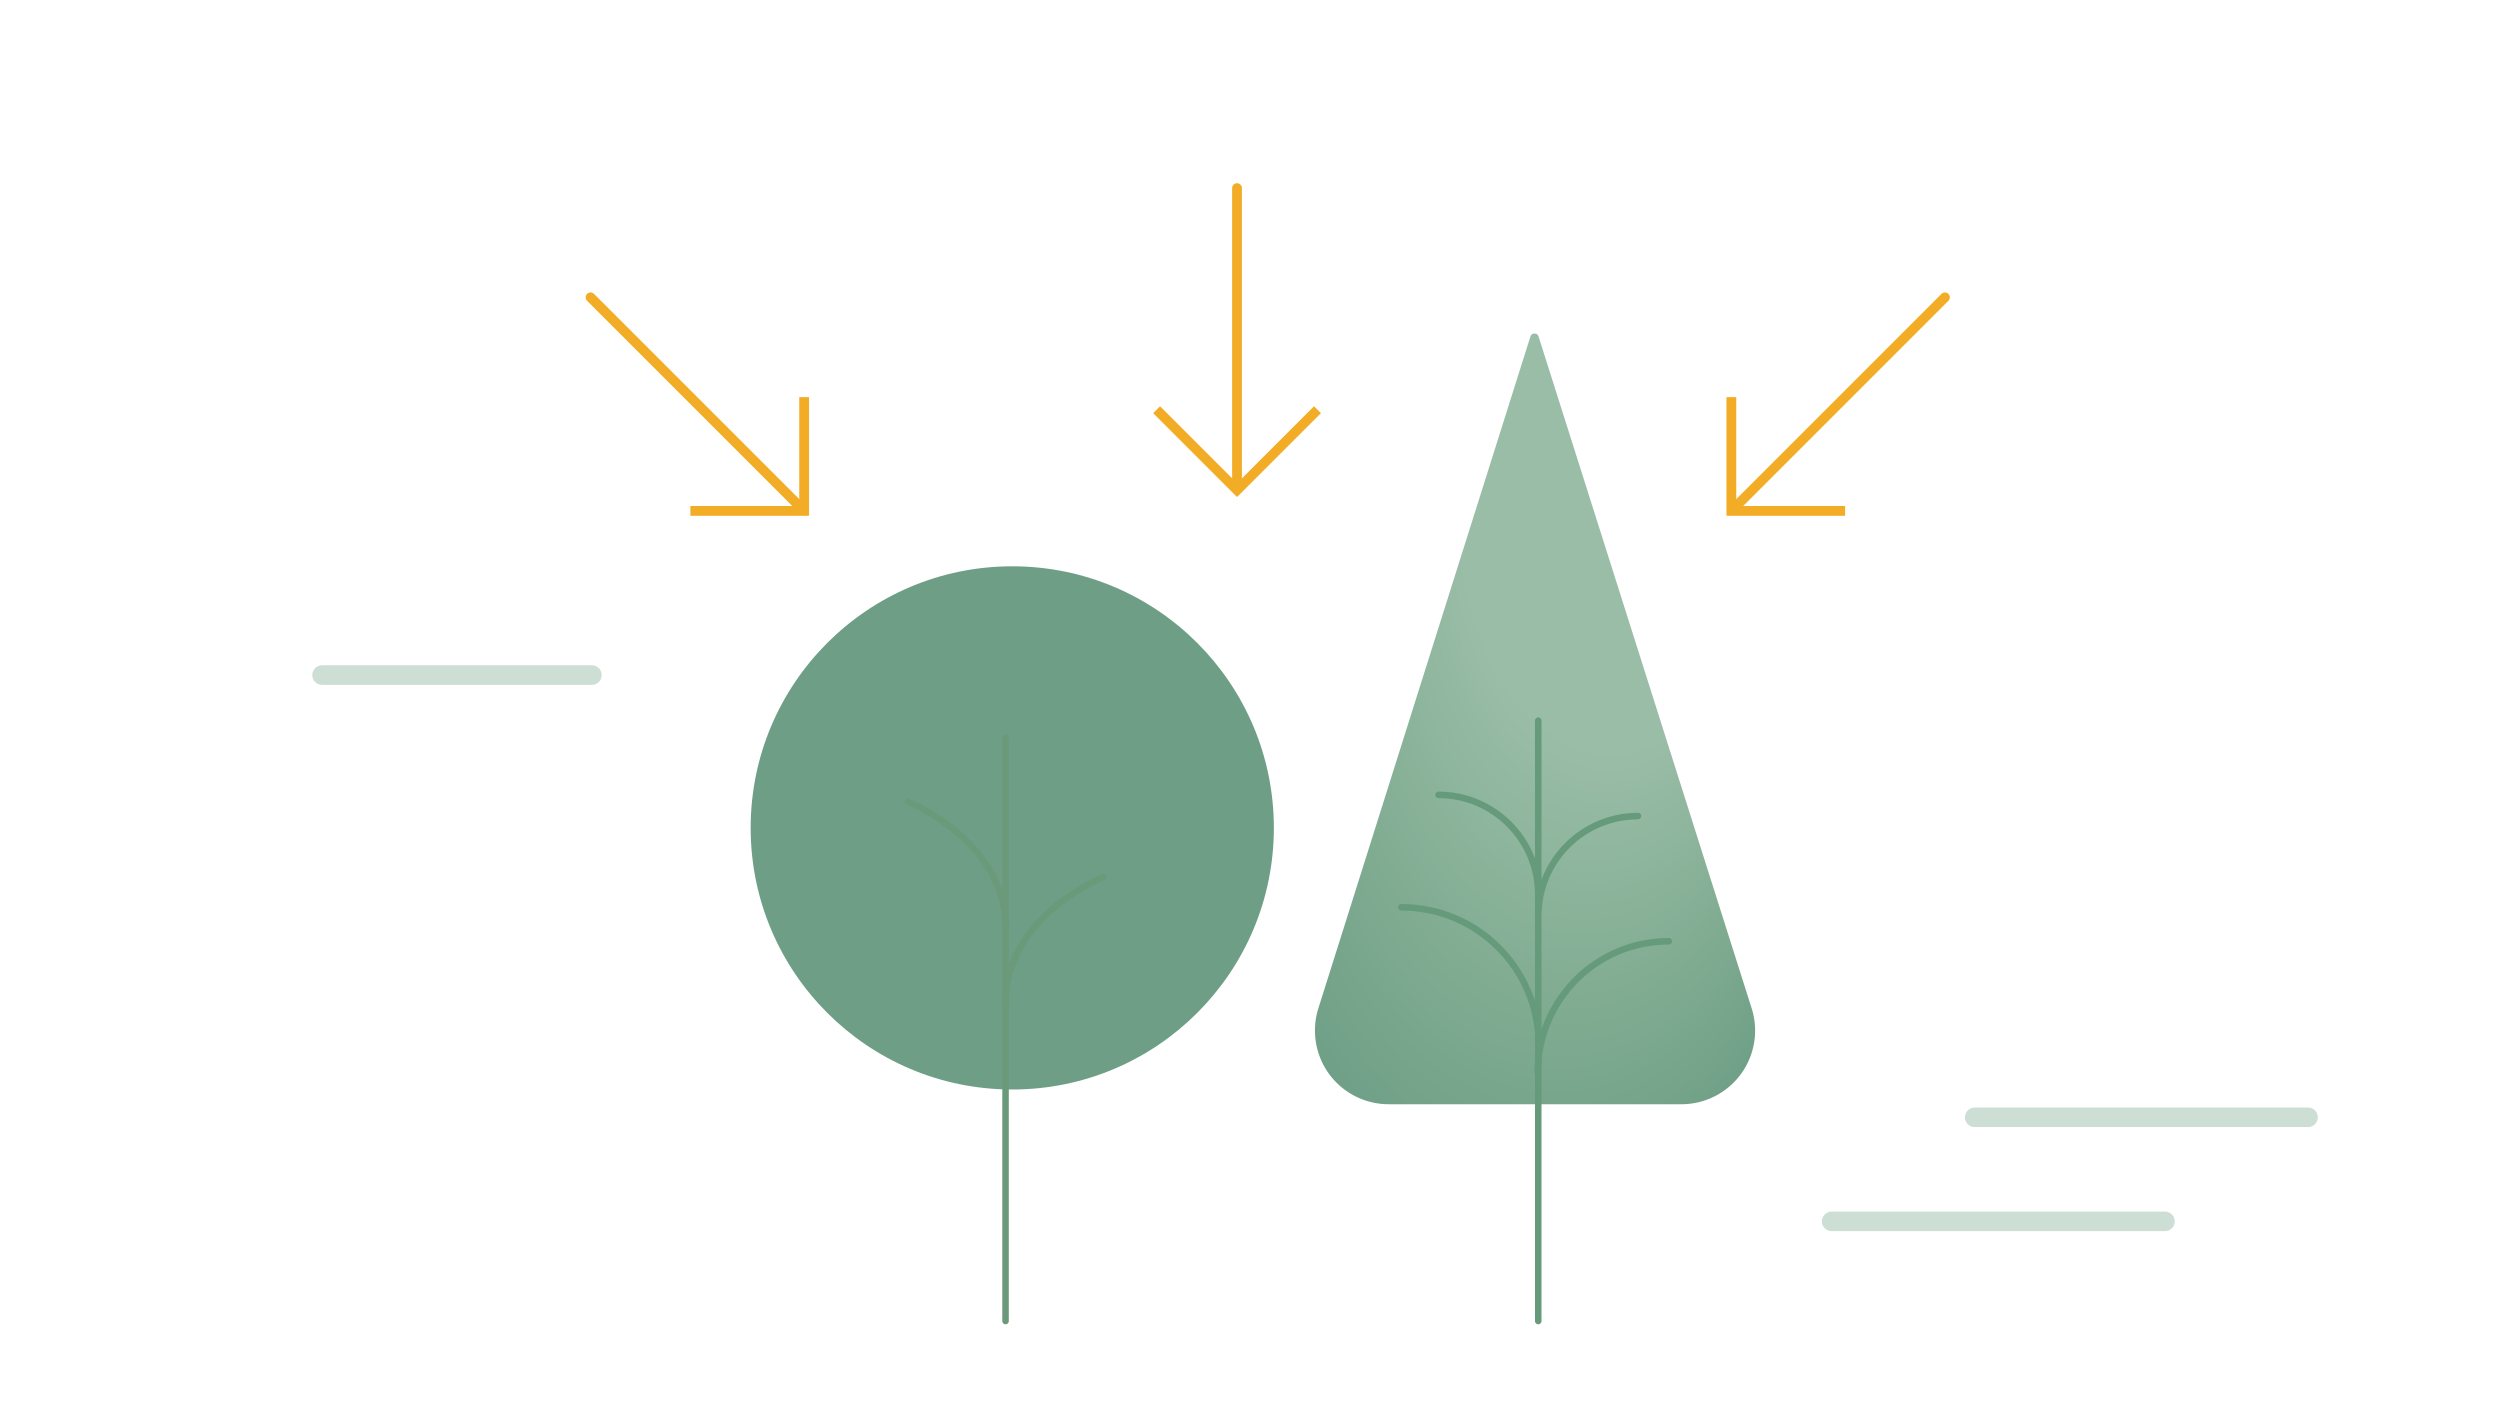 <?xml version="1.0" encoding="UTF-8"?>
<svg xmlns="http://www.w3.org/2000/svg" id="Ebene_1" data-name="Ebene 1" viewBox="0 0 767 431">
  <defs>
    <radialGradient id="Verlauf_Radial_57-35_" cx="310.56" cy="254" r="95.81" data-name="Verlauf Radial 57-35 %" fx="364.7" fy="174.95" gradientUnits="userSpaceOnUse">
      <stop offset="0" stop-color="#a6c4b2"></stop>
      <stop offset=".48" stop-color="#9abda7"></stop>
      <stop offset=".78" stop-color="#7fab91"></stop>
      <stop offset="1" stop-color="#6e9f86"></stop>
    </radialGradient>
    <radialGradient id="Unbenannter_Verlauf_13" cx="470.96" cy="220.55" r="96.28" data-name="Unbenannter Verlauf 13" fx="516.7" fy="142.05" gradientTransform="matrix(1 0 0 1.57 0 -125.2)" gradientUnits="userSpaceOnUse">
      <stop offset=".48" stop-color="#9abda7"></stop>
      <stop offset=".78" stop-color="#7fab91"></stop>
      <stop offset="1" stop-color="#6e9f86"></stop>
    </radialGradient>
    <style>.cls-2,.cls-3,.cls-4,.cls-5,.cls-6{fill:none;stroke-linejoin:round}.cls-2,.cls-3,.cls-5,.cls-6{stroke-linecap:round}.cls-2,.cls-4{stroke:#f2ac25;stroke-width:3px}.cls-3{stroke:#cdded4;stroke-width:6px}.cls-4{stroke-linecap:square}.cls-5,.cls-6{stroke:#6a9a79;stroke-width:2px}.cls-6{stroke:#659a7a}</style>
  </defs>
  <circle cx="310.56" cy="254" r="80.26" style="fill:url(#Verlauf_Radial_57-35_)"></circle>
  <path id="Linie_436" d="M308.5 405.29V226.32" class="cls-5" data-name="Linie 436"></path>
  <path id="Pfad_4531" d="M338.52 269.04s-30.01 11.91-30.01 38.46" class="cls-5" data-name="Pfad 4531"></path>
  <path id="Pfad_4532" d="M278.48 245.95s30.01 11.91 30.01 38.46" class="cls-5" data-name="Pfad 4532"></path>
  <path d="M472.05 103.25c-.39-1.23-2.13-1.23-2.52 0l-65.06 206.11c-.71 2.23-1.04 4.5-1.04 6.79 0 4.54 1.35 9.02 3.99 12.86a22.644 22.644 0 0 0 18.61 9.77h89.84c7.42 0 14.39-3.66 18.61-9.77a22.7 22.7 0 0 0 3.99-12.84c0-2.29-.35-4.58-1.06-6.81l-65.38-206.11Z" style="fill:url(#Unbenannter_Verlauf_13)"></path>
  <path d="M471.93 221.09v184.2M441.34 243.87c16.9 0 30.59 13.7 30.59 30.59M429.93 278.36c23.28 0 42.16 18.87 42.16 42.16M502.53 250.38c-16.9 0-30.59 13.7-30.59 30.59" class="cls-6"></path>
  <path d="M511.99 288.78c-22.2 0-40.2 18-40.2 40.2" class="cls-6"></path>
  <path d="M379.52 57.71v90.63" class="cls-2"></path>
  <path d="m379.6 150.3 23.54-23.54M355.91 126.76l23.54 23.54" class="cls-4"></path>
  <path d="m181.18 91.22 64.09 64.09" class="cls-2"></path>
  <path d="M246.71 156.64v-33.29M213.31 156.75h33.29" class="cls-4"></path>
  <path d="m596.71 91.22-64.09 64.09" class="cls-2"></path>
  <path d="M531.18 156.64v-33.29M564.58 156.75h-33.3" class="cls-4"></path>
  <path d="M561.95 374.71h102.26M605.84 342.79H708.1M98.81 207.11h82.78" class="cls-3"></path>
</svg>
